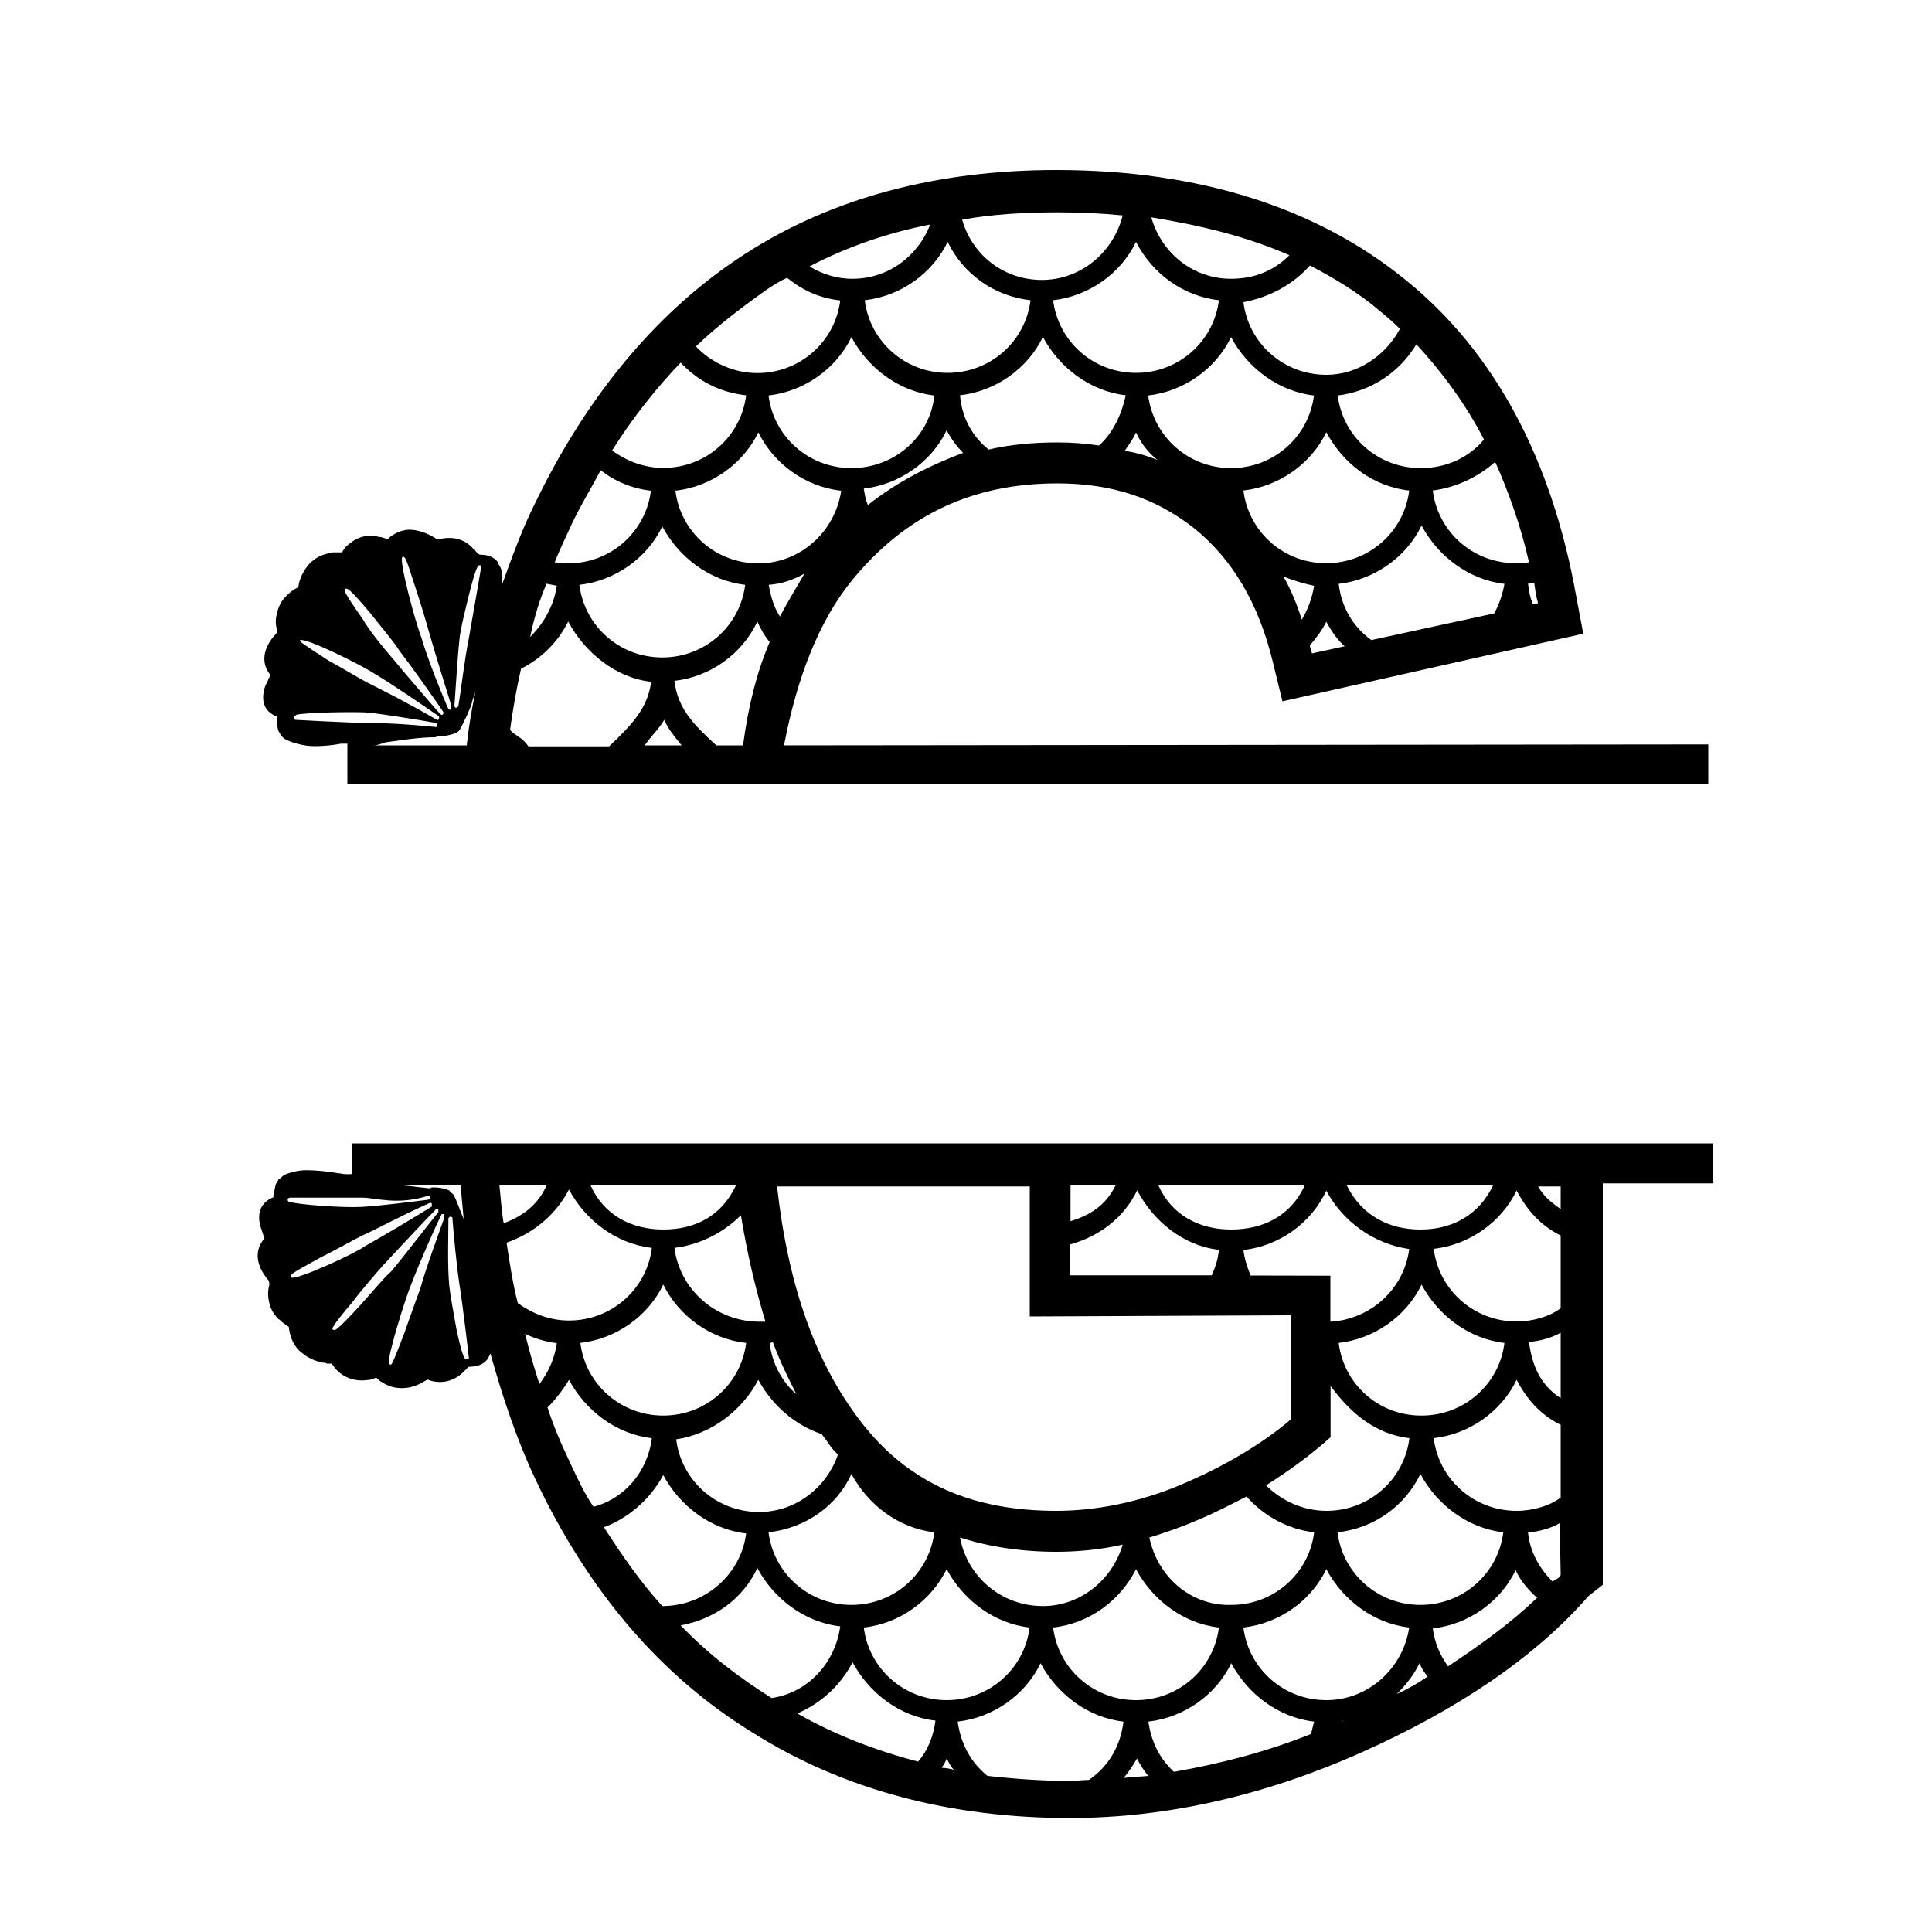 <?xml version="1.0" encoding="utf-8"?>
<!-- Generator: Adobe Illustrator 19.1.0, SVG Export Plug-In . SVG Version: 6.00 Build 0)  -->
<svg version="1.1" id="Layer_1" xmlns="http://www.w3.org/2000/svg" xmlns:xlink="http://www.w3.org/1999/xlink" x="0px" y="0px"
	 width="1000px" height="1000px" viewBox="0 0 1000 1000" style="enable-background:new 0 0 1000 1000;" xml:space="preserve">
<g>
	<path d="M405.8,385.8c6.9-36,18.5-65.1,35.5-85.8c27.5-33.4,62-49.8,105.9-49.8c28.1,0,50.8,7.4,71,23.3
		c19.6,15.9,33.4,38.7,40.8,69.9l4.8,19.6l155.7-35l-3.7-19.6c-12.7-71-42.4-126.6-88.5-163.7c-45.6-37.1-106.5-56.7-180.6-56.7
		c-61.4,0-116,14.3-161,43.4c-44.5,28.6-81.6,72.6-109.1,129.8c-6.4,12.7-11.7,27.5-16.9,41.8c0.5-3.2,0.5-6.4-0.5-9l0,0
		c-0.5-1.1-1.1-1.6-1.6-3.2l0,0c-2.1-2.6-5.3-3.7-9-3.7c0,0-0.5,0-1.1-0.5c-0.5-0.5-0.5-0.5-1.1-1.1c-0.5-0.5-0.5-1.1-1.1-1.1
		c-4.8-5.8-11.7-6.9-18-5.3c0,0-0.5,0-1.1,0c-3.2-2.1-7.4-4.2-12.2-4.8c-3.7-0.5-7.4,0.5-10.6,2.6c-1.1,0.5-2.1,1.6-2.6,2.1l0,0
		c0,0,0,0-0.5,0c-1.6-0.5-2.6-1.1-4.2-1.1c-3.7-1.1-9.5-1.1-14.8,3.2c-1.6,1.1-3.2,2.6-4.2,4.8h-0.5c-0.5,0-1.1,0-2.1,0
		c-0.5,0-1.6,0-2.1,0c-2.6,0.5-5.8,1.1-9,3.2l0,0c-1.6,1.1-2.1,1.6-3.2,2.6l0,0c-3.2,3.7-5.3,7.9-5.8,12.2l0,0l0,0
		c-2.1,1.1-3.7,2.1-5.3,3.7c-0.5,0.5-1.6,1.6-2.1,2.1c-3.2,3.7-5.3,11.1-3.7,15.9c0.5,1.1,0,2.1-1.1,3.2c-4.8,5.3-7.9,13.2-2.6,20.1
		c0,0.5,0,0.5,0,1.1c0,0.5-0.5,1.1-0.5,1.1c-0.5,1.6-1.6,3.2-2.1,4.8c-2.1,7.4,0,12.2,5.8,14.8c0.5,0,0.5,0,0.5,0.5c0,0,0,0,0,0.5
		c0,1.6,0,3.7,0.5,5.3c0,1.1,0.5,1.6,1.1,2.6c0,0.5,0.5,0.5,0.5,1.1l0,0c1.1,1.1,1.6,1.6,2.6,2.1l0,0c3.2,1.6,6.9,2.6,11.1,3.2
		c4.8,0.5,11.7,0,17.5-1.1c0.5,0-2.1,0,3.2,0V406h704.4v-20.7L405.8,385.8L405.8,385.8z M370.8,385.8
		c-11.7-10.6-20.1-19.1-21.7-33.4c18.5-2.1,35-13.8,42.9-30.7c1.6,3.7,3.7,7.4,6.4,10.6c-6.4,14.8-11.1,32.8-13.8,53.5H370.8
		L370.8,385.8z M352.8,385.8h-19.1c3.7-5.3,7.4-8.5,10.1-13.2C345.9,377.4,348.6,380.5,352.8,385.8z M299.9,302.7
		c18.5-2.1,35-13.8,42.9-30.2c8.5,15.9,24.4,28.1,42.9,30.2c-2.6,21.2-20.7,37.6-42.9,37.6C320.5,340.3,302.5,323.9,299.9,302.7z
		 M403.7,319.1c-3.2-4.8-4.8-10.6-5.8-16.4c6.9-0.5,12.7-2.6,18.5-5.8C412.1,304.3,407.9,311.1,403.7,319.1z M392.5,291.6
		c-22.2,0-40.3-16.4-42.9-37.6c18.5-2.1,35-13.8,42.9-30.2c7.9,15.9,23.8,28.1,42.9,30.2C432.3,275.1,414.3,291.6,392.5,291.6z
		 M440.7,242.3c-22.2,0-40.3-16.4-42.9-37.6c18.5-2.1,35-13.8,42.9-30.2c8.5,15.9,24.4,28.1,42.9,30.2
		C481.5,225.9,463,242.3,440.7,242.3z M449.2,261.4c-1.1-2.6-1.6-5.3-2.1-8.5c18.5-2.1,35-13.8,42.9-30.2c2.1,4.2,5.3,8.5,8.5,11.7
		C480.5,241.2,464,249.7,449.2,261.4z M568.9,230.6c-7.4-1.1-14.3-1.6-21.7-1.6c-12.2,0-24.4,1.1-35.5,3.7
		c-8.5-6.9-13.8-16.4-14.8-28.1c18.5-2.1,35-13.8,42.9-30.2c8.5,15.9,24.4,28.1,42.9,30.2C580.6,214.2,576.3,223.8,568.9,230.6z
		 M582.2,233.3c2.1-3.2,4.2-5.8,5.8-9.5c2.6,5.8,6.4,10.6,11.1,14.3C593.8,235.9,588,234.3,582.2,233.3z M594.3,204.7
		c18.5-2.1,35-13.8,42.9-30.2c8.5,15.9,24.4,28.1,42.9,30.2c-2.6,21.2-20.7,37.6-42.9,37.6C615,242.3,597,225.9,594.3,204.7z
		 M643.6,253.9c18.5-2.1,35-13.8,42.9-30.2c8.5,15.9,23.8,28.1,42.9,30.2c-2.6,21.2-20.7,37.6-42.9,37.6
		C664.3,291.6,646.2,275.1,643.6,253.9z M664.3,298.4c5.3,2.1,10.6,3.7,15.9,4.8c-1.1,6.4-3.2,12.2-6.4,17.5
		C671.1,312.2,668,304.8,664.3,298.4z M679.1,338.2c-0.5-1.6-1.1-3.2-1.1-4.2c3.2-3.7,6.4-7.9,8.5-12.2c2.6,4.8,5.8,9.5,9.5,12.7
		L679.1,338.2z M773.4,317.5l-63.6,13.8c-9.5-6.9-15.4-16.9-16.9-29.1c18.5-2.1,35-13.8,42.9-30.2c8.5,15.9,24.4,28.1,42.9,30.2
		C777.6,308,776,312.7,773.4,317.5z M796.1,312.2l-2.6,0.5c-1.6-3.2-2.1-6.9-2.6-10.6c1.1,0,2.1-0.5,3.2-0.5
		C794.6,305.3,795.1,309,796.1,312.2z M791.4,291c-2.1,0.5-4.8,0.5-6.9,0.5c-22.2,0-40.3-16.4-42.9-37.6
		c12.2-1.6,23.3-6.9,32.3-14.8C780.8,254.5,787.1,272,791.4,291z M733.1,178.2c13.2,14.3,25.4,30.7,35,49.3
		c-7.9,9.5-19.6,14.8-32.8,14.8c-22.2,0-40.3-16.4-42.9-37.6C709.8,202.6,724.6,192.5,733.1,178.2z M678,137.4
		c13.2,6.9,25.4,14.3,36.5,23.8c3.2,2.6,6.9,5.8,10.1,9c-7.4,13.8-21.7,23.8-38.1,23.8c-22.2,0-40.3-16.4-42.9-37.6
		C657.4,153.8,669.6,147,678,137.4z M667.4,132.1c-7.9,7.9-18,12.2-30.2,12.2c-19.6,0-36-13.2-41.3-31.8
		C622.4,116.8,645.7,122.6,667.4,132.1z M630.9,155.4c-2.6,21.2-20.7,37.6-42.9,37.6s-40.3-16.4-42.9-37.6
		c18.5-2.1,35-13.8,42.9-30.2C596.5,141.7,612.4,153.3,630.9,155.4z M547.2,109.9c11.7,0,22.8,0.5,33.9,1.6
		c-4.8,19.1-21.7,33.4-41.8,33.4c-19.6,0-36-12.7-41.3-31.2C513.3,110.9,530.3,109.9,547.2,109.9z M533.4,155.4
		c-2.6,21.2-20.7,37.6-42.9,37.6c-22.2,0-40.3-16.4-42.9-37.6c18.5-2.1,35-13.8,42.9-30.2C498.5,141.7,514.4,153.3,533.4,155.4z
		 M481.5,116.2c-6.4,16.4-21.7,28.1-40.3,28.1c-8.5,0-15.9-2.6-22.2-6.4C438.1,127.9,459.3,120.5,481.5,116.2z M397.3,149.6
		c3.2-2.1,6.4-4.2,10.1-5.8c7.9,6.4,16.9,10.6,27.5,11.7c-2.6,21.2-20.7,37.6-42.9,37.6c-12.2,0-23.8-5.3-31.8-13.8
		C371.9,168.1,384.6,158.6,397.3,149.6z M352.3,187.7c9,9.5,20.1,15.4,33.9,16.9c-2.6,21.2-20.7,37.6-42.9,37.6
		c-10.1,0-19.1-3.7-26.5-9C327.4,216.3,339.6,201,352.3,187.7z M296.1,270.9c4.8-10.1,10.1-18.5,14.8-27.5c7.4,5.8,16.4,9.5,26,10.6
		c-2.6,21.2-20.7,37.6-42.9,37.6c-2.6,0-4.8-0.5-6.9-0.5C289.8,284.1,293,277.8,296.1,270.9z M282.9,302.1c1.6,0.5,3.2,0.5,5.3,1.1
		c-1.6,10.6-6.9,19.6-13.8,26.5C276.5,319.6,279.2,310.6,282.9,302.1z M269.7,346.1c10.6-5.3,19.1-13.8,24.4-24.4
		c8.5,15.9,24.4,29.1,42.9,31.2c-1.6,13.8-10.6,22.8-21.7,33.4h-41.8c-3.7-5.3-6.9-5.3-9.5-8.5C265.4,367.3,267.5,355.6,269.7,346.1
		z M237.9,330.2c0.5-4.8,2.6-13.2,4.8-22.2c3.7-14.8,4.8-15.4,5.3-15.4l0,0h0.5c0.5,0,0.5,0.5,0.5,1.1c0,0.5-4.8,28.1-6.4,37.1
		c-2.1,10.1-4.2,28.1-5.3,34.4c0,0.5-0.5,0.5-0.5,1.1c-0.5,0-0.5,0-1.1,0c0,0-0.5-0.5-0.5-1.1C235.8,357.8,236.8,339.8,237.9,330.2z
		 M208.2,288.4C208.2,287.8,208.8,287.8,208.2,288.4c1.6-0.5,1.6-0.5,6.9,15.9c2.6,7.9,5.8,18.5,7.4,24.4c3.2,11.1,9,29.7,11.1,36.5
		v0.5c0,0.5,0,0.5,0,1.1l-0.5,0.5c-0.5,0-1.1,0-1.1-0.5c-2.6-5.8-10.6-25.4-13.8-36.5C215.1,322.3,206.6,291,208.2,288.4z
		 M178.6,304.8L178.6,304.8L178.6,304.8c1.1-0.5,2.1-0.5,13.2,12.7c5.8,7.4,12.2,14.8,14.8,19.1c6.9,9,18.5,25.4,22.8,31.8
		c0,0.5,0.5,0.5,0,1.1c-0.5,0.5-0.5,0.5-0.5,0.5c-0.5,0-0.5,0-1.1-0.5c-4.8-5.3-18-20.7-25.4-29.7c-4.2-4.8-11.1-13.2-14.8-19.6
		C177.5,305.9,178,305.3,178.6,304.8z M155.3,331.3L155.3,331.3c3.7-1.1,32.3,13.2,38.7,17.5c9,5.3,24.4,15.9,32.8,21.7
		c0.5,0,0.5,0.5,0.5,1.1c0,0.5-0.5,0.5-0.5,1.1h-0.5c-15.4-9-27-14.8-34.4-18.5c-5.3-2.6-14.8-8.5-21.7-12.2
		C155.3,332.3,155.3,332.3,155.3,331.3z M153.1,372.6c-0.5,0-1.1-0.5-1.1-1.1c0-1.1,1.1-1.1,1.6-1.6c5.3-1.1,28.1-1.6,37.1-1.1
		c9.5,1.1,25.4,3.7,34.4,5.3c0.5,0,1.1,0.5,1.1,1.1c0,0.5,0,1.1-0.5,1.1l0,0l0,0c-15.9-1.6-27.5-2.1-34.4-2.1
		C181.2,374.2,153.7,372.6,153.1,372.6z M199.7,384.2c8.5-1.1,16.9-2.6,25.4-2.6c0.5,0,0.5,0,1.1-0.5c0.5,0,0.5,0,1.1,0
		c2.6,0,5.3-0.5,8.5-1.6l0,0c1.1-0.5,1.6-1.1,2.1-1.6l0,0c2.1-3.7,5.8-11.7,6.4-14.3c0.5-2.6,1.6-4.2,2.1-6.9
		c-2.1,9.5-3.7,18.5-4.8,29.1h-48.2C195.5,385.8,197.6,384.8,199.7,384.2z"/>
	<path d="M181.2,607.8c-5.3,0-4.2-0.5-5.8-0.5c-6.4-1.1-12.2-1.6-16.9-1.6c-4.2,0-8.5,1.1-11.7,2.6l0,0c-1.1,1.1-1.6,1.6-2.6,2.1
		l0,0c0,0.5-0.5,0.5-0.5,1.1c-0.5,0.5-1.1,1.6-1.1,2.1c-0.5,1.6-0.5,3.2-1.1,5.3c0,0,0,0,0,0.5c0,0.5,0,0.5-0.5,0.5
		c-5.8,2.6-7.9,7.4-6.4,14.3c0.5,1.6,1.1,3.2,1.6,4.8c0,0.5,0.5,1.1,0.5,1.1c0,0.5,0,0.5,0,1.1c-5.8,6.9-3.2,14.8,1.6,20.7
		c1.1,1.1,1.1,2.1,1.1,3.2c-1.6,5.3,0,12.2,3.2,15.9c0.5,0.5,1.1,1.6,2.1,2.1c1.6,1.6,3.2,2.6,4.8,3.7l0,0l0,0
		c0.5,4.8,2.1,9,5.3,12.2l0,0c1.1,1.1,2.1,1.6,3.2,2.6l0,0c3.2,2.1,6.4,3.2,9,3.7c0.5,0,1.6,0,2.1,0.5c0.5,0,1.1,0,2.1,0h0.5
		c1.1,1.6,2.6,3.7,4.2,4.8c5.3,4.2,11.1,4.2,14.3,3.7c1.6,0,2.6-0.5,4.2-1.1c0.5,0,0.5,0,0.5,0l0,0c1.1,1.1,1.6,1.6,2.6,2.1
		c3.2,2.1,6.4,3.2,10.6,3.2c5.8,0,10.1-2.6,12.7-4.2c0.5,0,0.5-0.5,1.1,0c5.8,2.1,12.7,1.1,18-4.2c0.5-0.5,0.5-0.5,1.1-1.1
		c0.5-0.5,0.5-0.5,1.1-1.1c0.5-0.5,1.1-0.5,1.1-0.5c3.7,0,6.9-1.1,9-3.7l0,0c0.5-1.1,1.1-1.6,1.6-3.2l0,0l0,0
		c6.4,22.8,13.8,45,23.3,65.1c27.5,58.3,65.1,102.2,112.8,131.4c47.1,29.7,102.8,44,163.7,44c50.3,0,101.2-11.7,151-33.9
		c49.8-22.2,90-49.3,117.6-81l7.4-5.8V612.5h57.2v-20.7H182.3v15.9H181.2z M148.9,621c0-0.5,0.5-1.1,1.1-1.1c0.5,0,28.1,0,37.6,0
		c6.9,0,18,4.2,34.4-1.1l0,0l0,0c0.5,0,0.5,0.5,0.5,1.1c0,0.5-0.5,1.1-1.1,1.1c-9,1.1-24.9,3.2-34.4,3.7c-9.5,0.5-31.8-1.1-37.1-2.6
		C150,622.1,148.9,622.1,148.9,621z M151,661.3C150.5,661.3,150.5,660.7,151,661.3c-1.1-1.6-1.1-1.6,14.3-10.1
		c7.4-3.7,16.9-9,22.2-11.7c7.4-3.2,18.5-9.5,35-16.9h0.5c0.5,0,0.5,0.5,0.5,1.1c0,0.5,0,1.1-0.5,1.1c-8.5,5.3-24.4,14.8-33.9,20.1
		C183.3,649.1,154.2,662.3,151,661.3z M186,676.1c-11.7,12.7-12.7,12.7-13.2,12.2h-0.5l0,0c-0.5-0.5-1.1-1.1,10.1-14.3
		c4.8-6.4,11.7-14.3,15.9-19.1c7.9-8.5,22.2-23.8,27-28.6c0-0.5,0.5-0.5,1.1-0.5s0.5,0.5,0.5,0.5c0,0.5,0,0.5,0,1.1
		c-4.8,5.8-16.9,21.7-24.4,30.7C198.7,661.3,192.3,669.2,186,676.1z M229.9,630.5c-2.6,7.4-9.5,26-12.2,36
		c-2.1,5.8-5.8,15.9-8.5,23.8c-6.4,16.4-6.4,16.4-7.4,15.9c-0.5,0-0.5-0.5-0.5-0.5c-1.1-2.6,8.5-33.9,11.7-41.3
		c4.2-11.1,12.7-30.2,15.4-35.5c0-0.5,0.5-0.5,1.1-0.5c0,0,0.5,0,0.5,0.5S229.9,630,229.9,630.5L229.9,630.5z M241.6,703.6
		L241.6,703.6L241.6,703.6c-1.1,0-2.1-0.5-5.3-15.4c-1.6-9-3.2-17.5-3.7-22.2c-1.1-10.1-0.5-27.5-0.5-35c0-0.5,0-0.5,0.5-1.1
		c0.5,0,0.5-0.5,1.1,0c0.5,0,0.5,0.5,0.5,1.1c0.5,6.4,2.1,24.4,3.7,34.4s4.8,37.1,4.8,37.6C242.7,703.1,242.1,703.6,241.6,703.6z
		 M234.7,618.3L234.7,618.3c-1.1-1.1-1.6-1.1-2.1-2.1l0,0c-2.6-1.1-5.3-1.6-7.9-1.6c-0.5,0-0.5,0-1.1,0s-0.5,0.5-1.1,0.5
		c-5.8-0.5-11.7-1.6-16.4-1.6h32.3c0.5,5.3,1.1,11.7,1.6,17.5C238.4,627.4,236.3,621,234.7,618.3z M258.5,613.6h24.4
		c-4.8,10.6-12.7,15.9-22.2,19.6C259.6,626.8,259.1,618.9,258.5,613.6z M386.2,695.1c-2.6,21.2-20.7,37.6-42.9,37.6
		c-22.2,0-40.3-16.4-42.9-37.6c18.5-2.1,35-13.8,42.9-30.2C351.2,680.8,367.1,693,386.2,695.1z M349.1,645.9
		c13.2-1.6,25.4-7.9,34.4-16.9c3.2,19.6,7.4,37.6,12.7,55.1c-1.6,0-2.6,0-4.2,0C369.8,683.5,351.8,667.1,349.1,645.9z M392.5,714.2
		c6.9,12.7,18.5,23.3,32.8,28.1c1.6,2.1,3.2,4.2,4.2,5.8c1.1,1.6,2.6,3.2,4.2,4.8c-5.8,16.9-21.7,29.7-40.8,29.7
		c-22.2,0-40.3-16.4-42.9-37.6C368.2,742.3,384.1,730.1,392.5,714.2z M398.4,695.1c0.5,0,1.1,0,1.6-0.5c3.7,10.1,7.9,18.5,12.2,27
		C404.7,715.3,399.4,705.2,398.4,695.1z M440.7,762.9c8.5,15.9,24.4,28.1,42.9,30.2c-2.6,21.2-20.7,37.6-42.9,37.6
		c-22.2,0-40.3-16.4-42.9-37.6C416.9,791,433.3,779.4,440.7,762.9z M490,812.2c8.5,15.9,24.4,28.1,42.9,30.2
		c-2.6,21.2-20.7,37.6-42.9,37.6c-22.2,0-40.3-16.4-42.9-37.6C466.2,840.3,482.1,828.1,490,812.2z M496.9,795.8
		c14.8,4.8,31.8,7.4,49.8,7.4c11.1,0,22.8-1.1,34.4-3.7c-5.3,18-21.7,31.8-41.3,31.8C518.1,831.3,500.6,815.9,496.9,795.8z
		 M588,812.2c8.5,15.9,24.4,28.1,42.9,30.2c-2.6,21.2-20.7,37.6-42.9,37.6c-22.2,0-40.3-16.4-42.9-37.6
		C564.2,840.3,580,828.1,588,812.2z M594.9,795.8c8.5-2.6,16.4-5.3,24.9-9c9-3.7,16.9-7.9,25.4-12.2c9,10.1,21.2,16.9,35,18.5
		c-2.6,21.2-20.7,37.6-42.9,37.6C616.1,831.3,599.1,815.9,594.9,795.8z M655.3,768.8c11.7-7.4,22.8-15.4,33.4-24.9v-26.5
		c10.6,14.3,23.3,24.9,40.8,27c-2.6,21.2-20.7,37.6-42.9,37.6C674.3,782,663.2,776.7,655.3,768.8z M647.3,660.2
		c-2.1-5.3-3.2-9-3.7-13.2c18.5-2.1,35-13.8,42.9-30.7c8.5,15.9,24.4,27.5,42.9,30.2c-2.6,20.7-20.1,36.5-40.8,37.6v-23.8
		L647.3,660.2L647.3,660.2z M735.2,762.9c8.5,15.9,24.4,28.1,42.9,30.2c-2.6,21.2-20.7,37.6-42.9,37.6c-22.2,0-40.3-16.4-42.9-37.6
		C711.4,791,727.3,779.4,735.2,762.9z M692.9,695.1c18.5-2.1,35-13.8,42.9-30.2c8.5,15.9,24.4,28.1,42.9,30.2
		c-2.6,21.2-20.7,37.6-42.9,37.6C713.5,732.8,695.5,716.3,692.9,695.1z M697.1,613.6h75.7c-7.4,15.4-21.2,22.8-37.6,22.8
		C719.3,636.4,705,629.5,697.1,613.6z M637.2,636.4c-16.4,0-30.7-7.4-37.6-22.8h75.7C668,629.5,653.7,636.4,637.2,636.4z
		 M630.9,646.9c-0.5,4.8-1.6,8.5-3.7,13.2h-73.6v-15.9c15.4-4.2,28.1-13.8,35-28.1C597,632.1,612.4,644.8,630.9,646.9z M554.1,632.1
		v-18.5h23.3C572.1,624.2,564.2,628.9,554.1,632.1z M668,680.8v54c-15.4,13.2-36,24.9-56.1,33.4c-22.2,9.5-45,13.8-65.1,13.8
		c-42.9,0-76.3-13.8-101.2-46.1c-23.3-30.2-37.6-69.9-43.4-121.8h130.8v67.3L668,680.8L668,680.8z M343.3,636.4
		c-16.4,0-30.7-7.4-37.6-22.8h75.2C373.5,629.5,359.7,636.4,343.3,636.4z M262.2,643.2c13.8-4.8,25.4-14.3,32.3-27.5
		c8.5,15.9,24.4,28.1,42.9,30.2c-2.6,21.2-20.7,37.6-42.9,37.6c-10.1,0-19.1-3.7-26.5-9C265.4,664.4,263.8,653.8,262.2,643.2z
		 M271.8,690.4c5.3,2.6,11.1,4.2,16.4,4.8c-1.1,7.9-4.2,14.8-9,21.2C276.5,707.9,273.9,699.4,271.8,690.4z M295.6,758.2
		c-4.8-10.1-9-19.6-12.2-29.7c4.2-4.2,7.9-9,11.1-14.3c8.5,15.9,24.4,28.1,42.9,30.2c-2.1,16.9-13.8,31.2-30.2,35.5
		C302.5,773,299.3,766.1,295.6,758.2z M342.8,831.3c-11.1-12.2-20.7-26-30.2-40.8c12.7-4.8,23.8-14.3,30.7-27
		c8.5,15.9,24.4,28.1,42.9,30.2C383.5,814.9,365,831.3,342.8,831.3C343.3,831.3,342.8,831.3,342.8,831.3z M352.3,841.3
		c17.5-3.2,32.3-13.8,39.7-29.7c8.5,15.9,24.4,28.1,42.9,30.2c-2.6,19.1-16.9,34.4-35.5,37.1C382.5,868.3,366.6,856.2,352.3,841.3z
		 M475.2,911.8c-22.2-5.8-42.9-13.8-62.5-24.9c12.2-5.3,22.2-14.3,28.6-26.5c8.5,15.9,24.4,28.1,42.9,30.2
		C483.1,899.1,479.9,906.5,475.2,911.8z M487.4,915c1.1-1.6,2.1-3.2,2.6-4.8c1.1,2.1,2.1,4.2,3.7,5.8
		C491.6,915.5,489.5,915,487.4,915z M563.6,921.3c-3.2,0-6.4,0.5-10.1,0.5c-14.3,0-28.6-1.1-42.4-2.6c-8.5-6.9-13.8-16.4-15.4-28.1
		c18.5-2.1,35-13.8,42.9-30.2c8.5,15.9,24.4,28.1,42.9,30.2C580,903.8,573.7,914.4,563.6,921.3z M581.6,920.3
		c2.6-3.2,4.8-6.4,6.9-10.1c1.6,3.2,3.7,6.4,5.8,9C589.6,919.7,585.3,919.7,581.6,920.3z M678.6,897.5c-23.8,9.5-47.1,15.4-71,19.6
		c-7.4-6.9-11.7-15.4-13.2-26c18.5-2.1,35-13.8,42.9-30.2c8.5,15.9,24.4,28.1,42.9,30.2C679.6,893.2,679.1,895.4,678.6,897.5z
		 M692.9,891.7L692.9,891.7c1.1-0.5,1.6-1.1,2.6-1.1C694.4,891.1,693.4,891.1,692.9,891.7z M686.5,880c-22.2,0-40.3-16.4-42.9-37.6
		c18.5-2.1,35-13.8,42.9-30.2c8.5,15.9,24.4,28.1,42.9,30.2C726.2,863.6,708.2,880,686.5,880z M723,876.8c4.8-4.8,9-10.1,11.7-15.9
		c1.1,2.6,2.6,4.8,4.2,6.9C734.2,871,728.9,874.2,723,876.8z M749.5,862.5c-4.2-5.8-6.9-12.2-7.9-19.6c18.5-2.1,35-13.8,42.9-30.2
		c2.6,5.8,6.9,10.6,11.1,14.3C782.4,839.7,767,850.9,749.5,862.5z M807.8,814.9c0,1.6-2.6,2.6-4.2,3.7c-6.9-6.9-11.7-15.4-12.7-25.4
		c5.8-0.5,11.7-2.1,16.4-4.8L807.8,814.9L807.8,814.9z M807.8,775.1c-5.3,4.2-14.3,6.9-22.8,6.9c-22.2,0-40.3-16.4-42.9-37.6
		c18.5-2.1,35-13.8,42.9-30.2c5.3,10.1,12.2,18,22.8,23.3V775.1z M807.8,723.7c-10.6-6.9-14.8-16.9-16.4-29.1
		c5.8-0.5,11.7-2.1,16.4-4.8V723.7z M807.8,677.1c-5.3,4.2-14.3,6.9-22.8,6.9c-22.2,0-40.3-16.4-42.9-37.6
		c18.5-2.1,35-13.8,42.9-30.2c5.3,10.1,12.2,18,22.8,23.3V677.1z M807.8,625.8c-5.3-3.7-9-6.9-11.7-11.7h11.7V625.8z"/>
</g>
</svg>
